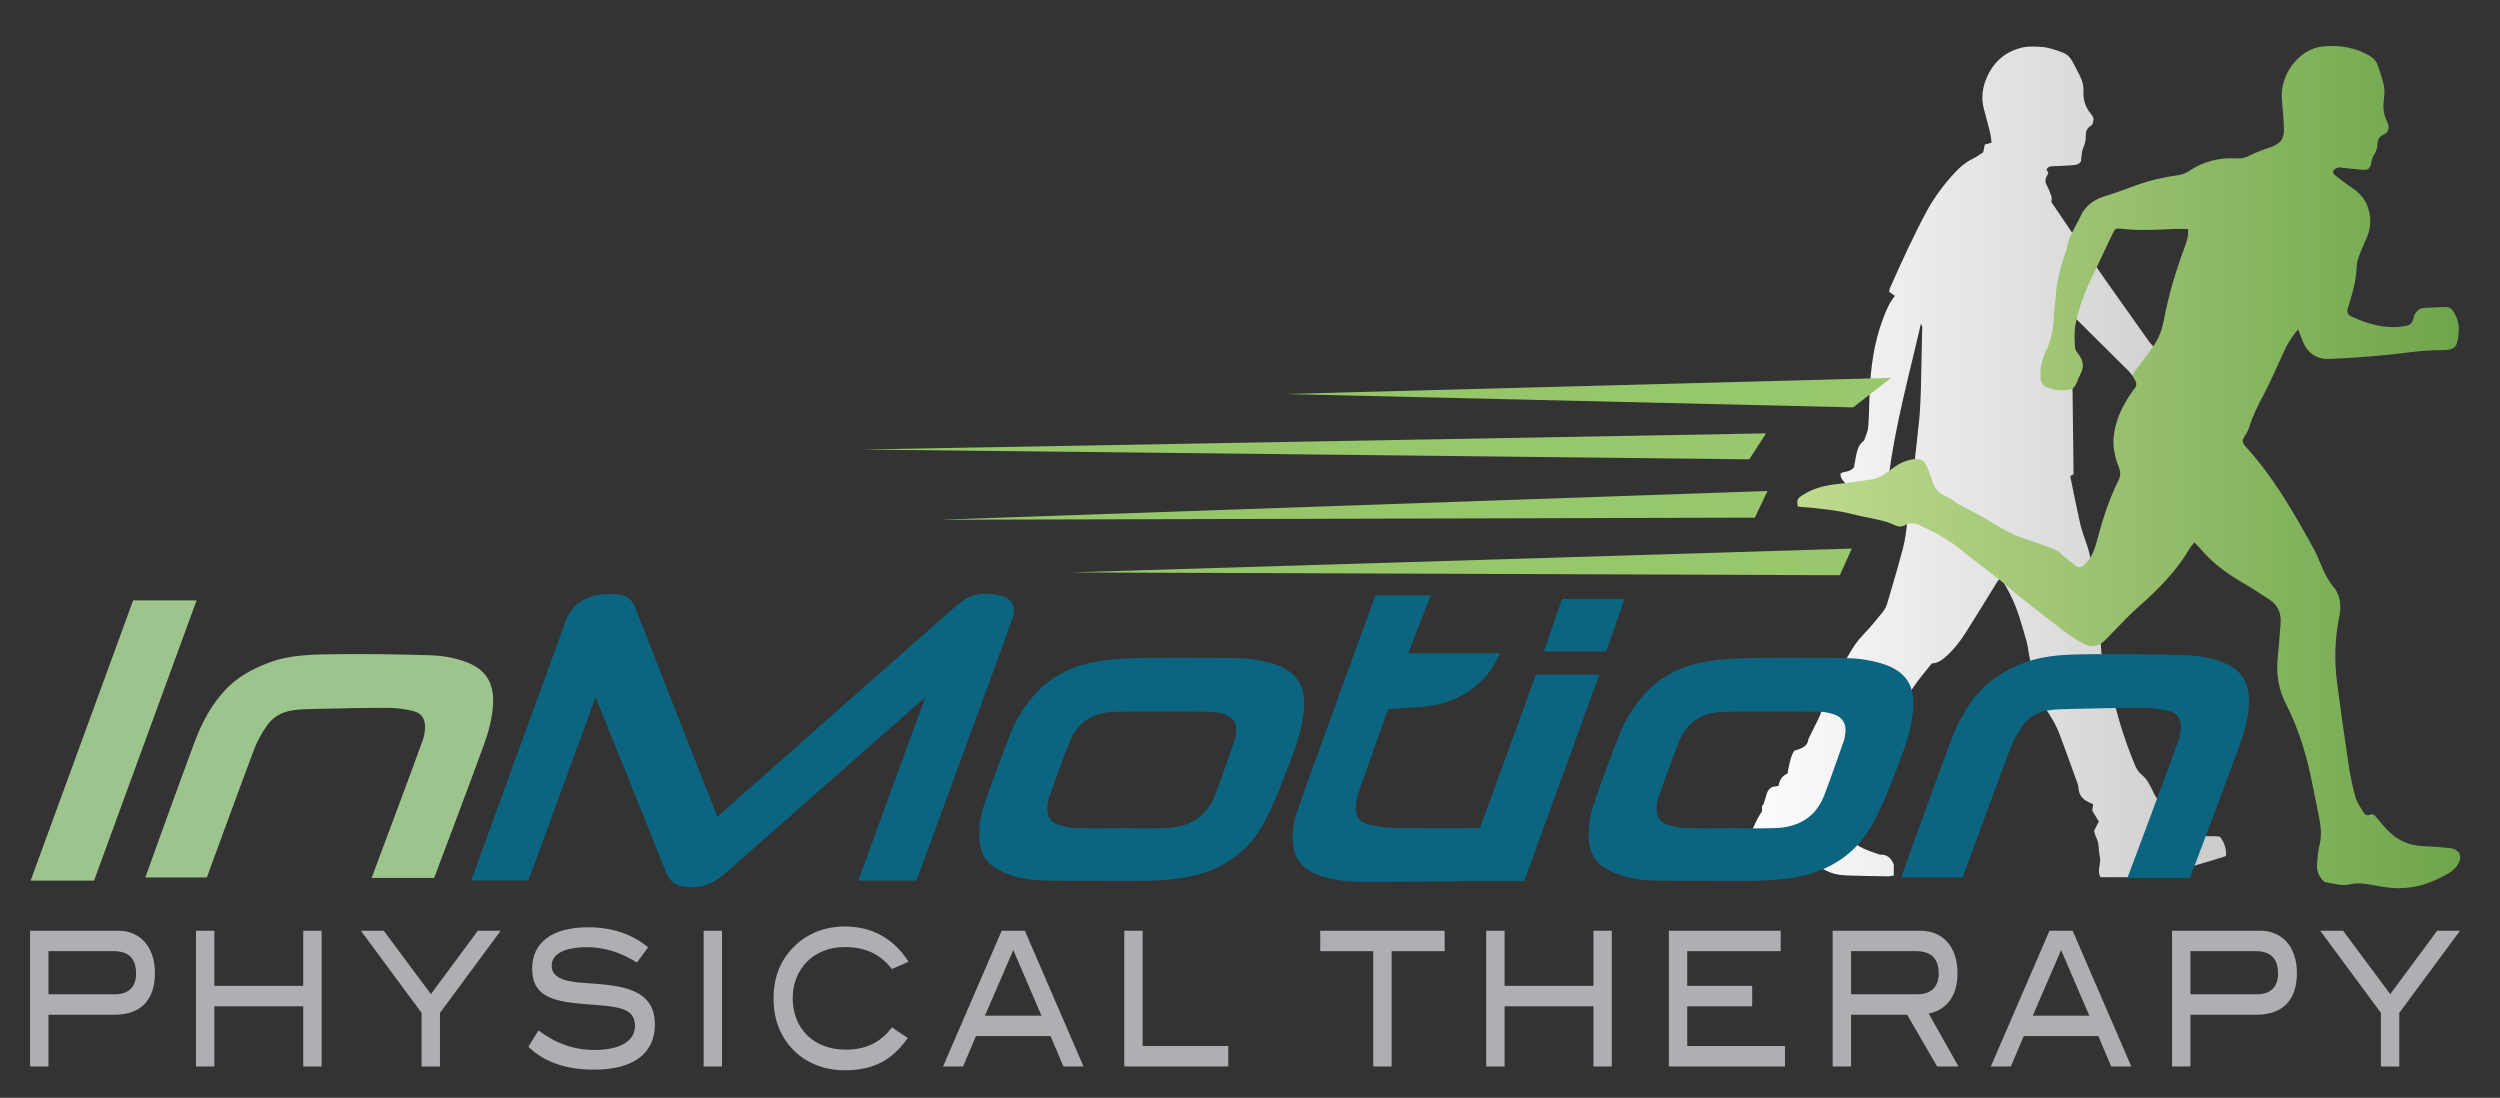 <?xml version="1.0" encoding="utf-8"?>
<svg xmlns="http://www.w3.org/2000/svg" xmlns:xlink="http://www.w3.org/1999/xlink" version="1.1" viewBox="0 0 789.07 346.49">
  <rect x="0" y="0" width="789.07" height="346.49" fill="#333333" stroke="none"/>
  <defs>
    <style>
      .cls-1 {
        fill: #0b6581;
      }

      .cls-2 {
        fill: url(#linear-gradient-5);
      }

      .cls-3 {
        fill: url(#linear-gradient-6);
      }

      .cls-4 {
        fill: url(#linear-gradient-4);
      }

      .cls-5 {
        fill: url(#linear-gradient-3);
      }

      .cls-6 {
        fill: url(#linear-gradient-2);
      }

      .cls-7 {
        fill: url(#linear-gradient);
      }

      .cls-8 {
        fill: #9cc48c;
      }

      .cls-9 {
        fill: #adafb2;
      }
    </style>
    <linearGradient id="linear-gradient" x1="550.22" y1="145.78" x2="702.66" y2="145.78" gradientUnits="userSpaceOnUse">
      <stop offset="0" stop-color="#fffeff"/>
      <stop offset="1" stop-color="#cbcbca"/>
    </linearGradient>
    <linearGradient id="linear-gradient-2" x1="337.73" y1="177.35" x2="584.48" y2="177.35" gradientUnits="userSpaceOnUse">
      <stop offset="0" stop-color="#94c666"/>
      <stop offset="1" stop-color="#98c76d"/>
    </linearGradient>
    <linearGradient id="linear-gradient-3" x1="296.5" y1="159.5" x2="557.87" y2="159.5" xlink:href="#linear-gradient-2"/>
    <linearGradient id="linear-gradient-4" x1="271.89" y1="140.88" x2="557.43" y2="140.88" xlink:href="#linear-gradient-2"/>
    <linearGradient id="linear-gradient-5" x1="405.57" y1="123.92" x2="596.89" y2="123.92" xlink:href="#linear-gradient-2"/>
    <linearGradient id="linear-gradient-6" x1="567.28" y1="147.46" x2="776.52" y2="147.46" gradientUnits="userSpaceOnUse">
      <stop offset="0" stop-color="#c0da8f"/>
      <stop offset="1" stop-color="#6ea54c"/>
    </linearGradient>
  </defs>
  
  <g>
    <g id="Layer_2">
      <path class="cls-7" d="M606.31,102.09c-3.7,16.23-8.1,31.95-10.14,48.14-.82,1.28-1.86,2.23-3.24,2.69-1.73.57-3.47,1.13-5.24,1.51-2.4.52-5.97-1.72-6.72-4.1-.08-.26-.01-.57-.01-.94,1.29-.71,3.02-.28,4.23-1.98.16-.9.36-2.22.63-3.53.38-1.86.87-3.67,2.55-4.85.45-1.43,1.19-2.85,1.3-4.31.29-3.69.27-7.4.44-11.09.36-7.89,1.42-15.65,4.25-23.09.96-2.53,1.98-5.02,3.73-7.16-.64-.44-1.21-.84-1.83-1.27.07-.37.07-.74.2-1.04,1.87-4.16,3.71-8.34,5.67-12.46,1.92-4.03,3.87-8.04,6-11.96,2.45-4.51,5.54-8.59,9.04-12.35,1.57-1.68,3.3-3.15,5.43-4.15,1.16-.54,2.19-1.34,3.35-2.07.16-.75.34-1.6.52-2.46.69-.19,1.31-.36,2.12-.58-.16-1.11-.23-2.21-.48-3.26-.61-2.5-1.3-4.99-1.96-7.48-.87-3.26-.46-6.45.79-9.49,2.16-5.23,6.03-8.65,11.58-9.86,1.85-.4,3.86-.25,5.78-.14,2.3.14,4.46.93,6.62,1.72,1.39.51,2.42,1.43,3.11,2.72.86,1.6,1.73,3.21,2.52,4.84.7,1.44,1.14,2.95,1.05,4.59-.14,2.68.55,5.09,2.3,7.2,1.04,1.25,1.03,1.62.56,3.35-.15.13-.35.35-.59.5-1.09.71-1.58,1.73-1.53,2.99.05,1.44-.29,2.76-.86,4.09-.36.83-.39,1.81-.53,2.72-.07.46-.06.93-.08,1.27-.64,1.16-1.68,1.26-2.66,1.34-2.16.17-4.33.27-6.5.34-.78.02-1.37.22-1.77,1.05.17.3.36.64.59,1.07-.15.29-.32.66-.52,1.01-.53.95-.52,1.85,0,2.84.57,1.08,1.04,2.23,1.44,3.39.2.57.16,1.22,0,1.89,2.1,3.11,4.19,6.24,6.32,9.34.63.91,1.41,1.72,2.04,2.63.93,1.35,1.77,2.75,2.68,4.12.48.73,1.02,1.42,1.53,2.13.51.7,1.04,1.39,1.53,2.1,1.08,1.54,2.13,3.1,3.21,4.64,4.55,6.43,9.1,12.85,13.66,19.27.27.38.61.7.94,1.04,1.47,1.52,2.93,3.04,4.43,4.53,1.33,1.32,2.66,2.65,4.07,3.88.74.65,1.24,1.34,1.52,2.29.76,2.57.98,5.18.7,7.81-.24,2.3-1.35,4.08-3.14,5.67-2.01,1.79-4.41,2.9-6.56,4.42-.23.16-.54.21-.96.37-.34-.31-.71-.64-1-.9.02-.36,0-.54.05-.7.38-1.05.79-2.08,1.16-3.14.69-1.97.86-3.87-.59-5.67-.53-.67-.84-1.55-1.11-2.38-.41-1.28-1.18-2.28-2.04-3.26-1.12-1.28-2.19-2.6-3.27-3.91-.22-.27-.43-.56-.67-.81-5.51-5.47-11.01-10.95-16.53-16.41-.17-.16-.35-.31-.54-.48-.25.18-.49.35-.81.58,0,.92.03,1.85,0,2.79-.08,1.7-.25,3.4-.28,5.09-.02,1.4.12,2.81.16,4.21.06,2.06.12,4.11.15,6.17.12,9.4.23,18.81.35,28.21,0,.76,0,1.53,0,2.37-.32.16-.61.31-.99.5.02.18.04.4.08.62.98,4.76,1.91,9.54,2.99,14.28.49,2.16,1.25,4.27,1.98,6.37.72,2.06,1.41,4.1,1.2,6.34-.04.46,0,.96.13,1.4.8,2.71.99,5.55,1.63,8.27.93,3.92,1.28,7.86,1.39,11.86.06,2.23.26,4.45.41,6.68.02.35.08.71.23,1.02,1.5,3.23,2.06,6.74,2.8,10.16,1.78,8.21,4.22,16.2,7.43,23.97.52,1.26,1.14,2.43,2.24,3.31,1.94,1.56,2.86,3.83,3.9,5.98.53,1.09,1.21,1.98,2.09,2.78,2.12,1.95,4.21,3.93,6.34,5.86,1.09.99,2.2,1.95,3.37,2.83,1.73,1.29,3.64,2.1,5.88,1.97,1.05-.06,2.1.06,2.99.09,1.43,1.38,2.35,4.26,2.01,6.17-2.33.73-4.7,1.56-7.13,2.2-2.14.57-4.2,1.5-6.46,1.62-1,.05-1.99.12-2.99.18-3.69.24-7.38.5-11.07.72-1.27.08-2.08.7-2.42,1.96h-9.54c-1.02-1.95.02-3.85-.06-5.72-.16-1.14-.41-2.27-.45-3.42-.05-1.2-.22-2.3-.79-3.38-.4-.75-.54-1.63-.7-2.12.62-1.21,1.07-2.08,1.52-2.95-.78-1.27-1.47-2.41-2.09-3.43.12-.79.21-1.4.31-2.03-.63-.27-1.11-.46-1.58-.69-1.8-.91-2.95-2.27-3.06-4.38-.03-.52-.15-1.04-.33-1.53-1.83-5.08-3.65-10.16-5.54-15.21-1.13-3.03-2.74-5.83-4.62-8.46-.3-.42-.48-.94-.64-1.44-.93-2.85-1.85-5.7-2.75-8.56-.23-.73-.36-1.48-.52-2.23-.06-.29,0-.62-.12-.87-1.18-2.52-1.15-5.31-1.85-7.93-.72-2.66-1.52-5.3-2.35-7.92-1.19-3.77-2.83-7.33-4.9-10.7-.3-.49-.65-.95-1.11-1.62-.47.71-.87,1.26-1.22,1.84-3.19,5.14-6.33,10.32-9.57,15.43-1.73,2.74-3.7,5.31-6.12,7.49-1.32,1.19-2.7,2.28-4.65,2.34-1.88,2.4-3.92,4.7-5.62,7.23-3.24,4.82-6.99,9.29-10.17,14.14-2.64,4.03-5.92,7.6-8.34,11.79-1.8,3.12-3.37,6.28-4.13,9.86-.7,3.26-.4,6.44.35,9.58.24,1,1.14,1.89,1.88,2.7,2.62,2.82,6.18,3.91,9.68,5.08,2.28-.15,3.56,1.09,4.29,3.09.02.06.04.11.05.14v3.35c-.68.09-1.3.26-1.91.25-4.47-.07-8.93-.11-13.4-.3-2.35-.1-4.61-.66-6.72-1.86-.93-.53-2.09-.87-3.16-.9-3.11-.1-6.23-.02-9.35,0-1.2,0-1.99.59-2.35,1.75-.12.38-.33.74-.47,1.06-1.43.46-8.22.58-10.2.15.39-7.19,1.83-14.08,5.97-20.46v-1.86c.1.02.2.04.3.07.38-1.15.83-2.27,1.11-3.44.3-1.22,1.25-2.59,2.73-2.56.33,0,.67-.13,1.07-.21.29-1.81,1.16-3.21,2.82-3.86q.96-5.79,2.22-7.25c.64-.21,1.33-.38,1.96-.66,1.16-.52,2.13-1.21,2.36-2.62.08-.51.37-.98.61-1.46.75-1.53,1.46-3.08,2.27-4.57,1.1-2.02,1.67-4.23,2.4-6.39.79-2.32,1.82-4.58,2.97-6.75,1.48-2.79,3.22-5.45,4.79-8.2,1.2-2.1,2.52-4.06,4.22-5.82,2.2-2.28,4.22-4.74,6.22-7.2.65-.8,1.17-1.79,1.46-2.77,1.74-5.9,3.5-11.8,5.05-17.75.66-2.54.96-5.18,1.24-7.8.12-1.14-.26-2.32-.31-3.48-.05-1.1-.11-2.23.06-3.32.43-2.72.93-5.41,1.82-8.05.68-2.02.75-4.26,1.02-6.4.35-2.85.62-5.71.93-8.57.15-1.4.34-2.8.43-4.2.17-2.64.32-5.28.39-7.92.16-6.23.28-12.46.4-18.69.01-.6.17-1.24-.4-2.15Z"/>
      <path class="cls-1" d="M289.27,277.94h-18.38s13.99-38.24,20.95-57.28c-.09-.06-.17-.12-.26-.17-1.96,1.71-44.05,38.76-63.15,55.56-3.67,3.23-7.92,4.53-12.8,3.76-2.61-.41-4.31-1.75-5.29-4.22-4.74-11.9-22.06-54.86-22.36-55.54-7.13,19.46-21.19,57.87-21.19,57.87h-18.06s18.37-50.57,27.25-74.83c.84-2.29,1.71-4.57,2.51-6.88,1.8-5.21,5.72-7.78,10.97-8.52,1.88-.27,3.84-.19,5.74-.03,2.61.22,4.35,1.65,5.31,4.15,2.91,7.56,25.63,65.35,25.91,65.98,3.28-2.89,74.81-66.21,76.65-67.64,3.93-3.05,8.42-3.23,12.99-2.07,3.37.85,4.73,3.44,3.58,6.78-2.06,6.02-4.31,11.99-6.49,17.97-7.7,21.08-23.89,65.1-23.89,65.1Z"/>
      <path class="cls-1" d="M347.59,277.97c-5.64,0-11.28.07-16.92-.02-4.02-.06-8.03-.51-11.85-1.82-1.79-.61-3.55-1.47-5.12-2.51-2.88-1.91-4.19-4.82-4.49-8.19-.36-4.11.28-8.13,1.61-11.97,2.59-7.42,5.29-14.8,8.19-22.1,1.74-4.39,4.28-8.39,7.43-11.97,5.88-6.68,13.56-9.88,22.18-10.94,4.63-.57,9.32-.75,13.98-.8,9.06-.1,18.12-.04,27.18.05,3.96.04,7.88.55,11.7,1.69,8.95,2.66,10.9,8.36,9.9,16.13-.91,7.03-3.64,13.56-6.18,20.1-1.85,4.76-3.81,9.53-6.23,14.02-5.34,9.92-13.91,15.44-25.01,17.31-4.93.83-9.88,1.1-14.86,1.09-3.84,0-7.68,0-11.52,0,0-.02,0-.04,0-.07ZM353.52,261.41h0c4.74,0,9.48.09,14.21-.03,7.44-.19,13.06-3.32,15.79-10.5,2.14-5.61,4.09-11.3,6.09-16.96.29-.83.42-1.74.52-2.62.34-2.87-.89-4.94-3.63-5.83-1.35-.44-2.8-.81-4.21-.82-10.19-.07-20.38-.19-30.57.02-6.44.13-11.48,3.06-13.99,9.18-2.41,5.89-4.48,11.91-6.62,17.91-.39,1.1-.51,2.34-.54,3.51-.06,2.56,1.01,4.25,3.47,5.04,1.8.58,3.73.99,5.61,1.05,4.61.15,9.23.05,13.85.05Z"/>
      <path class="cls-1" d="M539.91,277.97c-5.64,0-11.28.07-16.92-.02-4.02-.06-8.03-.51-11.85-1.82-1.79-.61-3.55-1.47-5.12-2.51-2.88-1.91-4.19-4.82-4.49-8.19-.36-4.11.28-8.13,1.61-11.97,2.59-7.42,5.29-14.8,8.19-22.1,1.74-4.39,4.28-8.39,7.43-11.97,5.88-6.68,13.56-9.88,22.18-10.94,4.63-.57,9.32-.75,13.98-.8,9.06-.1,18.12-.04,27.18.05,3.96.04,7.88.55,11.7,1.69,8.95,2.66,10.9,8.36,9.9,16.13-.91,7.03-3.64,13.56-6.18,20.1-1.85,4.76-3.81,9.53-6.23,14.02-5.34,9.92-13.91,15.44-25.01,17.31-4.93.83-9.88,1.1-14.86,1.09-3.84,0-7.68,0-11.52,0,0-.02,0-.04,0-.07ZM545.84,261.41h0c4.74,0,9.48.09,14.21-.03,7.44-.19,13.06-3.32,15.79-10.5,2.14-5.61,4.09-11.3,6.09-16.96.29-.83.42-1.74.52-2.62.34-2.87-.89-4.94-3.63-5.83-1.35-.44-2.8-.81-4.21-.82-10.19-.07-20.38-.19-30.57.02-6.44.13-11.48,3.06-13.99,9.18-2.41,5.89-4.48,11.91-6.62,17.91-.39,1.1-.51,2.34-.54,3.51-.06,2.56,1.01,4.25,3.47,5.04,1.8.58,3.73.99,5.61,1.05,4.61.15,9.23.05,13.85.05Z"/>
      <path class="cls-1" d="M691.24,277.11h-19.77s13.55-36.11,16.26-43.79c.41-1.16.56-2.45.61-3.68.09-2.73-1.05-4.54-3.72-5.2-2.53-.62-5.19-1.01-7.8-1.02-7.55-.03-15.11.16-22.67.33-2.61.06-5.26.07-7.83.49-3.23.52-6.06,2.11-7.92,4.84-1.53,2.25-2.96,4.66-3.91,7.19-4.89,12.98-15.02,40.68-15.02,40.68h-19.42s10.44-29.1,15.65-42.99c2.23-5.95,5.22-11.52,9.62-16.23,3.8-4.07,8.51-6.61,13.7-8.57,7.01-2.64,14.32-2.59,21.57-2.69,9.58-.13,19.18.08,28.76.32,4.07.1,8.12.7,11.97,2.15,6.1,2.31,8.77,6.48,8.5,13-.19,4.58-1.38,8.94-2.92,13.2-3.18,8.85-15.68,41.95-15.68,41.95Z"/>
      <path class="cls-8" d="M137.05,277.11h-19.77s13.55-36.11,16.26-43.79c.41-1.16.56-2.45.61-3.68.09-2.73-1.05-4.54-3.72-5.2-2.53-.62-5.19-1.01-7.8-1.02-7.55-.03-15.11.16-22.67.33-2.61.06-5.26.07-7.83.49-3.23.52-6.06,2.11-7.92,4.84-1.53,2.25-2.96,4.66-3.91,7.19-4.89,12.98-15.02,40.68-15.02,40.68h-19.42s10.44-29.1,15.65-42.99c2.23-5.95,5.22-11.52,9.62-16.23,3.8-4.07,8.51-6.61,13.7-8.57,7.01-2.64,14.32-2.59,21.57-2.69,9.58-.13,19.18.08,28.76.32,4.07.1,8.12.7,11.97,2.15,6.1,2.31,8.77,6.48,8.5,13-.19,4.58-1.38,8.94-2.92,13.2-3.18,8.85-15.68,41.95-15.68,41.95Z"/>
      <path class="cls-8" d="M29.69,277.94H9.67c10.82-29.56,21.59-58.98,32.36-88.44h20.02c-10.81,29.55-21.58,58.97-32.36,88.44Z"/>
      <g>
        <path class="cls-1" d="M467.1,261.4s-18.44.09-26.59-.05c-2.79-.05-5.62-.42-8.34-1.07-3.19-.76-4.42-2.74-4.18-5.96.09-1.3.27-2.63.69-3.85,3.08-8.82,6.23-17.62,9.36-26.43.07-.21.24-.38.14-.22,4.67-.35,9.06-.41,13.35-1.06,6.89-1.05,12.84-4.13,17.53-9.38,1.83-2.05,4.39-7.19,4.39-7.19h-29l7.12-18.27h-17.45s-22.74,62.18-24.97,69.02c-1.1,3.37-1.42,6.92-.87,10.43.76,4.93,4.11,7.62,8.62,9.1,3.9,1.27,7.94,1.8,12.03,1.84,10.14.08,32.27-.12,32.29-.19h19.84l23.71-65.15h-19.99l-17.68,48.43Z"/>
        <polygon class="cls-1" points="493.05 189.03 487.26 205.67 506.95 205.67 512.74 189.03 493.05 189.03"/>
      </g>
      <polygon class="cls-6" points="337.73 180.67 580.71 181.56 584.48 173.14 337.73 180.67"/>
      <polygon class="cls-5" points="557.87 154.96 553.88 163.38 296.5 164.05 557.87 154.96"/>
      <polygon class="cls-4" points="557.43 136.78 552.11 144.98 271.89 141.88 557.43 136.78"/>
      <polygon class="cls-2" points="596.89 119.26 584.92 128.58 405.57 124.36 596.89 119.26"/>
      <path class="cls-3" d="M692.6,171.21c-.53.65-1,1.1-1.31,1.64-4.17,7.16-9.85,12.98-16.04,18.41-3.16,2.77-5.98,5.91-8.96,8.88-1.04,1.04-1.98,2.29-3.21,3.01-1.63.96-3.58.99-5.29.1-1.93-1.01-3.82-2.15-5.55-3.46-5.09-3.85-10.11-7.8-15.13-11.75-1.8-1.42-3.45-3.03-5.25-4.45-4.39-3.46-8.88-6.81-13.24-10.32-3.91-3.15-8.28-5.45-12.81-7.51-1.64-.74-3.19-.79-4.84.13-.63.35-1.73.42-2.36.11-4.05-2.01-8.52-2.35-12.79-3.46-5.71-1.48-11.51-2.11-17.35-2.55-.34-.03-.69-.08-1-.12-.42-2.09-.22-2.45,1.29-3.47,3.44-2.32,7.3-3.23,11.36-3.65,3.53-.36,7.03-.95,10.55-1.42,2.72-.36,4.73-2.04,6.8-3.6,1.88-1.41,3.93-2.39,6.26-2.76,2.39-.38,3.55.17,4.5,2.36.67,1.57,1.28,3.18,1.76,4.81.74,2.52,2.54,3.88,4.83,4.83.73.3,1.4.78,2.07,1.21.39.26.7.66,1.11.88,2.24,1.19,4.53,2.29,6.73,3.53,3.29,1.85,6.46,3.91,9.82,5.63,2.14,1.1,4.51,1.75,6.79,2.59,2.49.92,5.04,1.72,7.47,2.77.99.43,1.76,1.37,2.64,2.07,1.24.99,2.45,2.03,3.75,2.94,1.15.81,1.72.53,2.76-.44,2.23-2.08,3.19-4.73,3.93-7.57,1.7-6.53,3.8-12.94,6.78-19.01.69-1.4.66-2.67.11-4.07-1.16-2.94-1.92-5.97-1.68-9.17.4-5.43,2.72-10.1,5.73-14.5.3-.44.65-.85.97-1.27.64-.86.63-1.69.05-2.62-1-1.62-.92-1.61.16-3.03,2.03-2.69,4.11-5.34,5.98-8.14,1.59-2.37,2.49-5.07,3.02-7.9,1.46-7.74,3.72-15.26,6.44-22.65.69-1.87,1.41-3.77,1.16-5.94-1.79,0-3.55-.08-5.29.02-5.21.28-10.42.51-15.62-.09-1.95-.23-2.13-.09-2.97,1.7-2.19,4.65-4.4,9.3-6.62,13.93-2.24,4.66-4.03,9.49-5.02,14.54-.46,2.35-.26,4.84-.17,7.26.03.74.59,1.53,1.08,2.16,1.63,2.04,1.85,4.12.59,6.42-.59,1.08-.92,2.31-1.53,3.38-.32.55-.94,1.17-1.52,1.29-2.53.52-5.03.4-7.48-.64-1.43-.61-1.92-1.67-2-3.04-.16-2.95.38-5.76,1.7-8.42,1.63-3.29,2.41-6.76,2.44-10.46.02-2.18.52-4.35.64-6.54.27-5.19,1.68-10.11,3.42-14.96.04-.11.09-.22.1-.34.5-3.8,2.75-6.87,4.31-10.22,1.5-3.23,4.08-5.24,7.52-6.28,3.33-1.01,6.61-2.23,9.88-3.44,4.35-1.6,8.83-2.62,13.42-3.26,1.08-.15,2.23-.5,3.12-1.11,4.69-3.18,9.85-4.55,15.47-4.18,1.54.1,2.84-.29,4.21-1,1.98-1.02,4.11-1.8,6.23-2.49,3.13-1.01,4.46-2.54,4.36-5.8-.1-3.13-.36-6.26-.65-9.38-.68-7.49,5.18-16.03,13.15-16.7,5.16-.43,9.87.34,14.35,2.87,1.37.77,2.34,1.8,2.82,3.27.64,1.97,1.36,3.92,1.8,5.93.29,1.3.33,2.72.14,4.03-.37,2.52-.34,4.94.79,7.28.25.53.46,1.1.56,1.68.23,1.33-.16,2.16-1.39,2.71-1.34.6-2,1.53-2.04,3.02-.04,1.31-.43,2.51-1.21,3.64-.47.69-.64,1.62-.8,2.48-.28,1.47-.88,2.15-2.37,2.06-2.36-.14-4.71-.44-7.06-.68-.17-.02-.37-.17-.51-.12-.62.22-1.4.34-1.79.79-.54.62-.17,1.36.46,1.84,1.75,1.32,3.47,2.69,5.3,3.89,2.93,1.92,4.8,4.52,5.45,7.97.47,2.5.26,4.96-.7,7.32-.78,1.92-1.69,3.78-2.42,5.72-.43,1.15-.87,2.38-.9,3.58-.11,4.14-1.19,8.06-2.37,11.97-.14.45-.33.89-.45,1.35-.37,1.43-.12,2.09,1.25,2.72,5.18,2.4,10.53,3.89,16.33,3.05,2.05-.3,2.7-.76,3.2-2.72.48-1.89,1.59-3.02,3.57-3.12,2.19-.12,4.38-.18,6.56-.25,1.21-.04,1.95.61,2.56,1.6,2.03,3.3,1.86,6.77.8,10.27-.18.59-.99,1.17-1.64,1.39-.87.3-1.86.37-2.8.35-6.01-.12-11.91,1-17.86,1.54-5.95.54-11.92,1.01-17.89,1.23-4.18.15-7.03-2.1-8.5-6.02-.39-1.03-.79-2.06-1.25-3.28-1.92,2.1-3.23,4.33-4.34,6.67-2.18,4.6-4.12,9.32-6.5,13.8-1.81,3.4-3.54,6.78-4.65,10.48-.32,1.06-.94,2.05-1.55,2.98-.7,1.08-.55,1.95.29,2.86,8.9,9.68,15.36,20.99,21.64,32.42.85,1.55,1.57,3.19,2.22,4.83,1.04,2.59,2.24,5.04,4.06,7.23,2.29,2.75,2.46,6.09,1.79,9.45-1.4,6.92-1.59,13.88-.67,20.85,1.15,8.68,2.35,17.35,3.66,26,.51,3.38,1.21,6.76,2.14,10.05.48,1.71,1.58,3.27,2.53,4.81.38.62,1.07,1.19,1.96.75,1-.5,1.49.12,2.07.79,1.47,1.7,2.86,3.49,4.52,4.99,2.8,2.54,6.14,3.92,9.98,4.09,2.84.12,5.67.34,8.5.62,3.44.34,4.55,2.83,2.46,5.61-.69.92-1.61,1.77-2.6,2.35-4.81,2.84-9.99,4.7-15.62,4.73-2.69.01-5.42-.43-8.08-.95-2.53-.5-5.02-.86-7.56-.26-2.58.62-5.02-.34-7.51-.66-.32-.04-.67-.27-.9-.51-1.39-1.51-2.1-3.28-1.88-5.35.21-1.94.25-3.93.75-5.79.97-3.64.26-7.12-.47-10.66-1.57-7.64-2.87-15.35-5.41-22.75-1.3-3.79-2.79-7.56-4.63-11.11-2.41-4.66-3.18-9.47-2.66-14.61.37-3.65.62-7.32.91-10.97.26-3.23-.88-5.8-3.65-7.57-2.75-1.75-5.44-3.59-8.26-5.21-4.97-2.86-9.53-6.19-13.26-10.59-.6-.71-1.28-1.36-2.04-2.16Z"/>
      <path class="cls-9" d="M48.9,307.14c0,8.46-4.45,13.14-12.77,13.14H15.29v16.33h-5.8v-42.85h27.76c7.16,0,11.65,5.27,11.65,13.38ZM42.95,307.26c0-4.74-2.37-7.05-7.11-7.05H15.29v13.61h20.94c4.4,0,6.72-2.31,6.72-6.57Z"/>
      <path class="cls-9" d="M95.71,336.61v-19h-28.05v19h-5.8v-42.85h5.8v17.4h28.05v-17.4h5.8v42.85h-5.8Z"/>
      <path class="cls-9" d="M138.86,319.69v16.93h-5.8v-16.93l-19.15-25.92h7.21l14.89,20,14.8-20h7.21l-19.15,25.92Z"/>
      <path class="cls-9" d="M185.19,298.97c-7.25,0-11.07,2.25-11.07,5.8,0,1.95,1.02,3.25,3.05,4.14,3.82,1.66,9.57,1.12,16.68,2.25,8.7,1.36,12.86,5.03,12.86,12.19,0,8.99-6.67,14.26-19.1,14.26-8.9,0-15.76-2.31-20.84-7.22l3.19-5.15c5.61,4.2,11.31,6.16,17.7,6.16,8.32,0,12.76-2.96,12.76-7.58,0-6.1-5.95-6.1-16.25-6.93-10.78-.89-16.2-2.96-16.2-11.19s6.29-13.02,17.65-13.02c7.54,0,13.88,2.13,18.95,6.33l-3.53,4.79c-5.22-3.25-10.35-4.85-15.86-4.85Z"/>
      <path class="cls-9" d="M222.09,336.61v-42.85h5.8v42.85h-5.8Z"/>
      <path class="cls-9" d="M281.48,305.84c-3.67-4.79-8.46-6.92-14.89-6.92-9.77,0-16.39,6.86-16.39,16.16s6.38,16.22,16.73,16.22c6.29,0,10.88-2.13,14.6-7.04l4.98,3.37c-5.08,7.28-11.22,10.18-19.92,10.18-6.09,0-11.6-2.13-15.42-5.68-4.69-4.32-7.01-10.06-7.01-17.04s2.37-12.55,7.11-16.93c3.87-3.61,9.33-5.74,15.33-5.74,8.61,0,15.57,3.85,20.16,11.13l-5.27,2.31Z"/>
      <path class="cls-9" d="M335.65,336.61l-4.06-9.59h-23.55l-4.06,9.59h-6.33l18.52-42.85h7.3l18.52,42.85h-6.33ZM319.83,299.86l-8.95,20.71h17.84l-8.9-20.71Z"/>
      <path class="cls-9" d="M354.85,336.61v-42.85h5.8v36.39h27.03v6.45h-32.83Z"/>
      <path class="cls-9" d="M439.24,300.22v36.4h-5.8v-36.4h-16.73v-6.45h39.26v6.45h-16.73Z"/>
      <path class="cls-9" d="M502.94,336.61v-19h-28.05v19h-5.8v-42.85h5.8v17.4h28.05v-17.4h5.8v42.85h-5.8Z"/>
      <path class="cls-9" d="M526.74,336.61v-42.85h35.3v6.45h-29.5v10.95h20.5v6.45h-20.5v12.55h30.85v6.45h-36.65Z"/>
      <path class="cls-9" d="M611.42,336.61l-9.48-16.33h-17.7v16.33h-5.8v-42.85h27.61c7.35,0,11.8,5.21,11.8,13.49,0,7.58-3.87,11.6-9.09,12.66l9.38,16.69h-6.72ZM611.9,307.26c0-4.74-2.37-7.05-7.25-7.05h-20.4v13.61h20.94c4.35,0,6.72-2.37,6.72-6.57Z"/>
      <path class="cls-9" d="M666.36,336.61l-4.06-9.59h-23.55l-4.06,9.59h-6.33l18.52-42.85h7.3l18.52,42.85h-6.33ZM650.55,299.86l-8.95,20.71h17.84l-8.9-20.71Z"/>
      <path class="cls-9" d="M724.97,307.14c0,8.46-4.45,13.14-12.77,13.14h-20.84v16.33h-5.8v-42.85h27.76c7.16,0,11.65,5.27,11.65,13.38ZM719.02,307.26c0-4.74-2.37-7.05-7.11-7.05h-20.55v13.61h20.94c4.4,0,6.72-2.31,6.72-6.57Z"/>
      <path class="cls-9" d="M757.28,319.69v16.93h-5.8v-16.93l-19.15-25.92h7.21l14.89,20,14.8-20h7.21l-19.15,25.92Z"/>
    </g>
  </g>
</svg>